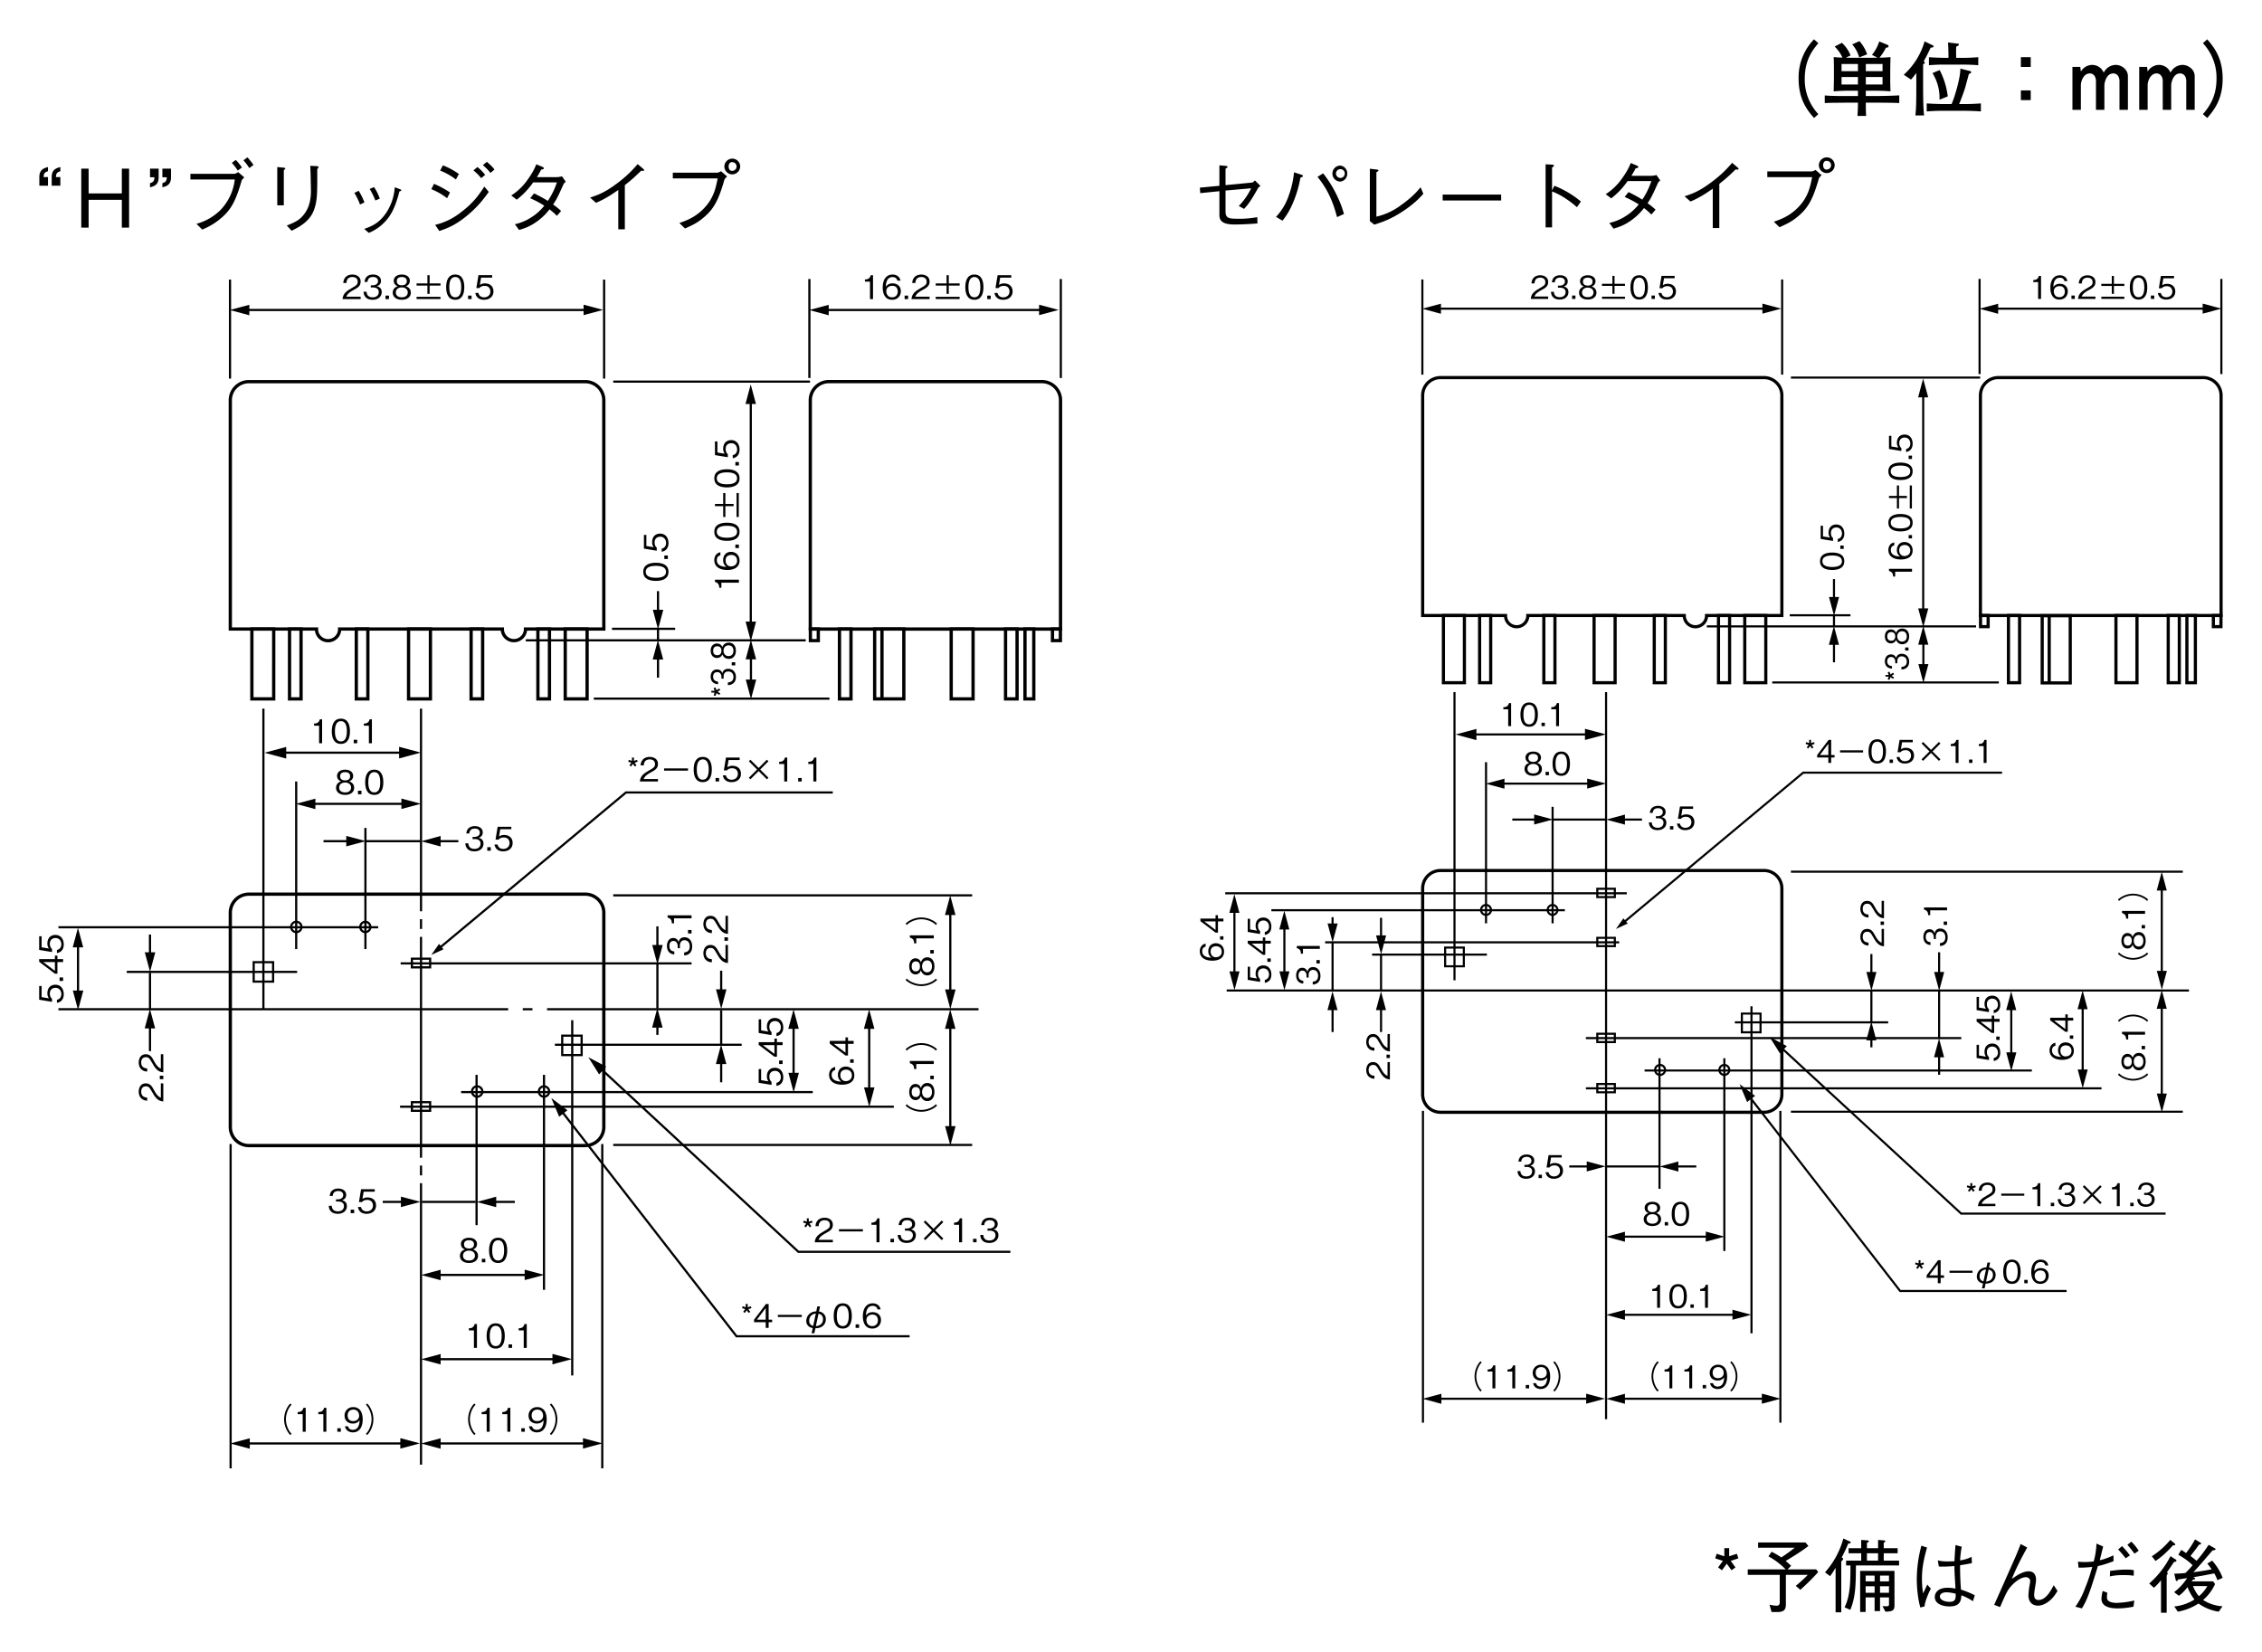 <svg xmlns="http://www.w3.org/2000/svg" xmlns:xlink="http://www.w3.org/1999/xlink" width="575" height="420"><symbol id="l"><path d="M.553 0v.075H.115c.02.046.045.109.229.207.134.071.209.126.209.255C.553.702.403.75.299.75.263.75.158.744.089.667.031.604.027.533.024.491h.095c.002.039.01.184.182.184.068 0 .162-.028.162-.143C.463.44.414.413.305.351.122.247.015.174 0 0z"/></symbol><symbol id="e"><path d="M.246 0v.73H.177C.146.608.065.603 0 .599V.534h.154V0z"/></symbol><symbol id="m"><path d="M.188.96A.545.545 0 01.094.834.732.732 0 010 .48C0 .359.033.235.094.126A.545.545 0 01.188 0l.041.036a.502.502 0 00-.09.121.703.703 0 00-.084.323c0 .108.031.224.084.323a.502.502 0 00.09.121z"/></symbol><symbol id="o"><path d="M.041 0c.04.043.064.071.094.126A.732.732 0 01.229.48a.732.732 0 01-.094.354.545.545 0 01-.094.126L0 .924A.502.502 0 00.09.803.703.703 0 00.174.48.703.703 0 00.09.157.502.502 0 000 .036z"/></symbol><symbol id="i"><path d="M.553.234c0 .142-.108.169-.149.18.031.01.127.041.127.165C.531.692.434.77.288.77.176.77.044.722.03.545h.09a.17.17 0 00.037.1c.032.038.082.05.13.05.122 0 .154-.07.154-.126 0-.097-.1-.128-.156-.128H.22V.375h.077c.078 0 .166-.034.166-.14 0-.089-.062-.16-.185-.16-.175 0-.184.132-.187.17H0C.003.207.006.155.046.099.101.021.192 0 .276 0c.176 0 .277.104.277.234z"/></symbol><symbol id="g"><path d="M.107 0v.107H0V0z"/></symbol><symbol id="h"><path d="M.553.217c0 .141-.117.184-.152.197.08.026.122.092.122.163C.523.681.44.77.277.77.118.77.03.685.03.577.03.504.074.439.153.414.118.401 0 .358 0 .217 0 .095.098 0 .277 0c.175 0 .276.092.276.217M.429.568C.429.465.344.441.277.441c-.07 0-.153.026-.153.127s.082.127.153.127c.07 0 .152-.026.152-.127m.03-.345C.459.151.411.075.277.075.142.075.094.151.094.223c0 .095.076.155.183.155C.39.378.459.313.459.223z"/></symbol><symbol id="u"><path d="M0 0h.73v.068H0V0m0 .409h.331V.158h.068v.251H.73v.067H.399v.251H.331V.476H0z"/></symbol><symbol id="f"><path d="M.553.385C.553.567.501.77.277.77.053.77 0 .569 0 .385S.053 0 .277 0c.224 0 .276.202.276.385m-.094 0c0-.17-.041-.31-.182-.31-.14 0-.182.139-.182.31 0 .164.039.31.182.31.141 0 .182-.141.182-.31z"/></symbol><symbol id="j"><path d="M.553.254c0 .16-.11.245-.259.245A.244.244 0 01.138.452l.037.223h.338V.75H.096L.031.358h.094c.041.055.112.066.157.066.165 0 .177-.137.177-.171C.459.136.368.074.265.074.182.074.11.121.095.208H0C.022.083.107 0 .265 0 .42 0 .553.087.553.254z"/></symbol><use xlink:href="#eu" transform="matrix(3.825 0 0 -3.825 146.75 394.897)" width="100%" height="100%"/><use xlink:href="#eu" transform="matrix(3.825 0 0 -3.825 148.024 394.897)" width="100%" height="100%"/><symbol id="p"><path d="M.287.147L.268.204.173.173v.101h-.06V.173L.018.204 0 .147.095.116.036.035.084 0l.059.081L.202 0l.049.035-.059.081z"/></symbol><symbol id="s"><path d="M.553.26C.553.42.434.5.303.5A.239.239 0 01.095.399C.098.473.107.692.3.692c.119 0 .14-.08.147-.108h.094C.514.726.394.77.3.77.118.77 0 .629 0 .369 0 .242.038 0 .288 0c.163 0 .265.115.265.26M.459.252c0-.11-.07-.177-.174-.177-.136 0-.176.112-.176.186 0 .112.089.165.181.165.05 0 .102-.014.133-.055A.2.2 0 00.459.252z"/></symbol><symbol id="k"><path d="M.552.173V.25H.445v.48H.363L0 .25V.173h.355V0h.09v.173h.107M.355.25H.086l.269.355z"/></symbol><symbol id="n"><path d="M.553.396c0 .055-.008.18-.065.263A.257.257 0 01.266.77.253.253 0 010 .509C0 .35.119.269.251.269c.134 0 .189.076.208.102C.456.297.446.078.253.078c-.118 0-.139.08-.147.107H.012C.039.047.155 0 .254 0c.2 0 .299.167.299.396M.444.509C.444.404.366.344.261.344.119.344.094.456.094.518c0 .113.073.177.174.177.14 0 .176-.116.176-.186z"/></symbol><symbol id="q"><path d="M0 0h.73v.068H0z"/></symbol><symbol id="r"><path d="M.279.151c.043.002.139.005.216.062a.265.265 0 01.102.214.23.23 0 01-.209.235l.033.157H.337L.305.667C.073.657 0 .482 0 .374 0 .267.069.18.197.157L.163 0h.084l.032.151m.095.445C.408.588.511.562.511.431.511.256.362.221.293.216l.081.38M.211.224C.118.249.089.31.089.384c0 .102.064.203.202.217z"/></symbol><symbol id="t"><path d="M.048 0l.251.251L.55 0l.048.048-.251.251.251.251L.55.598.299.347.048.598 0 .55.251.299 0 .048z"/></symbol><use xlink:href="#eu" transform="matrix(3.825 0 0 -3.825 299.75 394.892)" width="100%" height="100%"/><use xlink:href="#eu" transform="matrix(3.825 0 0 -3.825 301.024 394.892)" width="100%" height="100%"/><use xlink:href="#eu" transform="matrix(3.825 0 0 -3.825 437.572 394.18)" width="100%" height="100%"/><use xlink:href="#eu" transform="matrix(3.825 0 0 -3.825 438.846 394.18)" width="100%" height="100%"/><path style="line-height:normal;font-variant-ligatures:normal;font-variant-position:normal;font-variant-caps:normal;font-variant-numeric:normal;font-variant-alternates:normal;font-variant-east-asian:normal;font-feature-settings:normal;font-variation-settings:normal;text-indent:0;text-align:start;text-decoration-line:none;text-decoration-style:solid;text-decoration-color:#000;text-transform:none;text-orientation:mixed;white-space:normal;shape-padding:0;shape-margin:0;inline-size:0;isolation:auto;mix-blend-mode:normal;solid-color:#000;solid-opacity:1" d="M462.228 29.02A12.792 12.792 0 01458.77 20c0-4.854 2.083-7.375 3.458-9.02l-1.104-.98a13.854 13.854 0 00-3.917 10c0 5.396 2.292 8.104 3.917 10zM482.79 26.204v-1.958c-1.957.102-3.916.158-5.875.167h-2.625v-1.354h1.917c1.75 0 3.146.062 4.354.166a78.188 78.188 0 01-.063-3.125v-2.458l.063-3.125a33.27 33.27 0 01-2.813.146 11.875 11.875 0 001.667-2.563c.27.021.646.021.646-.375 0-.187-.125-.27-.271-.333l-2.083-.854a10.417 10.417 0 01-1.854 3.416l1.416.709-1.062.02h-5.73l-1.27-.02 1.208-.563a8.438 8.438 0 00-2.208-3.208l-1.834.937a9.417 9.417 0 011.98 2.813c-1.105-.02-1.75-.083-2.23-.125.042.98.063 2.146.063 3.125V20.1l-.063 3.125a50.37 50.37 0 014.355-.166h1.812v1.354h-3.104c-1.771 0-3.563 0-5.333-.146v1.937l1.27-.062 4.146-.042h3.021c0 1.313-.042 2.104-.125 3.375h2.208c-.083-1.25-.083-1.666-.083-3.375h2.625c1.208 0 4.833.021 5.875.104m-4.25-8.104h-4.25v-1.833h4.25V18.1m0 3.375h-4.25V19.58h4.25v1.896m-6.25-3.375h-4.167v-1.833h4.167V18.1m0 3.375h-4.167V19.58h4.167v1.896m2.333-7.666a9.646 9.646 0 00-1.958-3.355l-1.833.834a8.188 8.188 0 011.77 3.312zM502.874 16.58V14.54a47.5 47.5 0 01-4.229.166h-1.375a29.68 29.68 0 010-2.833 6.54 6.54 0 00.52-.292c.063-.041.168-.125.168-.27 0-.167-.042-.188-.417-.23l-2.354-.291c.062 1.02.146 3.062.104 3.916h-.77c-.647 0-2.75-.041-4.188-.166v2.041a46.895 46.895 0 014.187-.166h4.125c.083 0 2.438 0 4.23.166m.666 11.75V26.29a57.708 57.708 0 01-4.646.166H498c.354-.77 1.188-2.979 1.563-4.229l.916-3.396c.128-.07.26-.133.396-.187.063-.042.188-.104.188-.292 0-.187-.125-.25-.292-.292l-2.458-.625c.083 2.146-1.459 7.396-2.23 9.021h-1.729a73.75 73.75 0 01-4.583-.166v2.041a55.815 55.815 0 014.583-.166h4.542c.167 0 2.646 0 4.646.166m-8.417-3.833a19.833 19.833 0 00-2.062-6.688l-1.834.771a11.875 11.875 0 011.792 6.771l2.104-.854m-3.604-12.75c0-.083-.02-.125-.312-.27l-1.98-.96a18.125 18.125 0 01-5.291 8.48l1.833 1.23a15.5 15.5 0 001.354-1.688v3.916c0 4.667-.083 5.188-.229 6.896h2.208c-.25-2.104-.25-5.833-.25-7v-5.98c.188-.103.417-.27.417-.457 0-.167-.146-.25-.27-.313.853-1.5 1.437-2.77 1.77-3.48.417-.04.75-.082.75-.374zM513.708 22.978v2.48h2.5v-2.48h-2.5m0-8.438v2.48h2.5v-2.48zM540.916 27.915v-8.542c0-1.729-1.646-2.875-3.104-2.875a3.437 3.437 0 00-3.042 1.98c-.854-1.98-2.73-1.98-2.917-1.98a3.396 3.396 0 00-2.896 1.688l-.145-1.188h-2v10.917h2.145v-6.23c0-1.166.75-3.02 2.271-3.02 1.063 0 1.563.98 1.563 1.896v7.354h2.146v-6.23c0-.603.458-3.02 2.27-3.02 1.063 0 1.563.98 1.563 1.917v7.333zM557.893 27.915v-8.542c0-1.729-1.646-2.875-3.104-2.875a3.437 3.437 0 00-3.042 1.98c-.854-1.98-2.729-1.98-2.916-1.98a3.396 3.396 0 00-2.896 1.688l-.146-1.188h-2v10.917h2.146v-6.23c0-1.166.75-3.02 2.27-3.02 1.063 0 1.563.98 1.563 1.896v7.354h2.146v-6.23c0-.603.458-3.02 2.27-3.02 1.063 0 1.563.98 1.563 1.917v7.333zM561.083 30c1.605-1.896 3.917-4.604 3.917-10s-2.312-8.104-3.917-10l-1.104.98a12.792 12.792 0 013.459 9.02c0 4.854-2.084 7.375-3.459 9.02zM15.34 47.208v-2.197h-1.13c.062-1.007.329-1.212 1.13-1.48v-1.067c-1.027.287-2.198.616-2.198 2.567v2.177h2.198m-3.142 0v-2.197h-1.11c.042-1.007.309-1.212 1.11-1.48v-1.067C11.19 42.75 10 43.08 10 45.03v2.177zM32.817 57.867V42.875h-1.849v6.304h-8.44v-6.304h-1.87v14.992h1.87v-7.065h8.44v7.065zM43.474 45.052v-2.177h-2.197v2.197h1.13c-.062 1.027-.33 1.232-1.13 1.5v1.047c1.027-.267 2.197-.596 2.197-2.567m-3.142 0v-2.177h-2.198v2.197h1.13c-.062 1.027-.329 1.232-1.13 1.5v1.047c1.027-.267 2.198-.596 2.198-2.567zM59.678 45.627a13.308 13.308 0 01-3.676 7.804 13.842 13.842 0 01-6.059 3.471l1.459 1.458a17.108 17.108 0 004.497-2.649c2.65-2.156 3.923-4.23 5.504-9.714.019-.078.046-.154.082-.226.19-.24.395-.467.617-.678l-1.561-1.335c-.27.201-.578.348-.904.432H48.403v1.437h11.275m1.828-3.06a17.56 17.56 0 00-1.56-1.91l-1.007.74c.246.287 1.006 1.15 1.5 1.971l1.067-.8m2.937-.638a21.925 21.925 0 00-1.54-1.93l-1.027.76c.56.608 1.063 1.268 1.499 1.971zM70.48 42.464v9.734h1.664v-8.933c.349-.288.37-.33.37-.432 0-.144-.247-.205-.412-.205l-1.622-.164m3.656 16.204c1.95-.986 4.662-2.383 5.709-5.381.842-2.383.822-4.395.801-10.269.288-.41.329-.452.329-.534 0-.205-.35-.226-.432-.246l-1.663-.082.082 2.361.082 3.923c0 3.224-.862 5.011-2.054 6.408-.821.965-1.725 1.581-4.087 2.485zM90.075 49.037a15.28 15.28 0 011.438 2.957l1.13-.534a17.806 17.806 0 00-1.459-2.957l-1.109.534m3.902-1.007a18.484 18.484 0 011.438 2.937l1.13-.472a12.897 12.897 0 00-1.459-2.937l-1.109.472m-.226 11.173a11.706 11.706 0 005.258-4.252c1.253-1.827 1.992-4.25 2.526-6.284.41-.144.472-.164.472-.308 0-.103-.123-.206-.595-.35l-1.068-.41a13.267 13.267 0 01-2.26 6.634c-1.848 2.649-3.758 3.327-5.503 3.963zM111.885 43.368c1.435.56 2.783 1.32 4.004 2.259l.76-1.397a18.73 18.73 0 00-4.066-2.197l-.698 1.335m-2.239 4.723a16.635 16.635 0 014.005 2.3l.74-1.458a22.796 22.796 0 00-4.067-2.197l-.678 1.355m13.678-3.635a10.68 10.68 0 00-1.972-1.992l-1.006.863c.732.578 1.394 1.24 1.972 1.971l1.006-.842m-.205 2.978c-1.233 1.869-2.65 4.046-5.895 6.49a16.8 16.8 0 01-6.613 3.245l1.068 1.56c1.89-.656 3.984-1.375 7.065-3.922 2.875-2.382 4.333-4.415 5.504-6.017l-1.13-1.356m2.568-4.333c-.493-.72-1.13-1.253-1.93-1.972l-1.007.863a12.507 12.507 0 011.93 1.971zM142.856 44.827a6.017 6.017 0 01-1.334.205h-5.032c.698-1.19.78-1.314 1.068-1.91.185-.02.698-.102.698-.328 0-.082-.082-.247-.328-.35l-1.602-.677c-.288.698-.74 1.869-2.116 3.779a14.664 14.664 0 01-4.251 4.148l1.397 1.068a19.675 19.675 0 004.169-4.395h6.038a19.285 19.285 0 01-2.3 4.703c-.576-.349-1.602-.985-3.512-1.91l-.966 1.233c1.643.74 2.485 1.211 3.574 1.91-.78.903-1.684 1.95-3.41 3.019a12.528 12.528 0 01-4.066 1.684l1.068 1.458c1.253-.39 2.65-.801 4.457-2.095 1.663-1.17 2.567-2.259 3.286-3.142a16.43 16.43 0 011.869 1.643l1.068-1.232a15.156 15.156 0 00-2.034-1.643c.883-1.315 1.171-1.849 2.69-5.258.124-.164.165-.226.535-.534zM158.834 58.298V47.064c1.869-1.458 2.444-2.033 4.169-3.676l.472.062c.226 0 .247-.082.247-.165 0-.164-.144-.328-.226-.37l-1.397-1.19c-1.068 1.211-2.485 2.854-5.34 4.97-3.162 2.361-4.949 2.936-6.756 3.532l1.499 1.335c1.787-.76 3.265-1.581 5.668-3.265v10.001zM182.429 45.358c-.493 2.485-1.027 5.155-3.677 7.804-2.177 2.177-4.354 2.937-6.058 3.533l1.437 1.396c2.3-1.027 3.266-1.581 4.519-2.608 2.608-2.136 3.902-4.21 5.483-9.755.123-.308.185-.35.698-.863l-1.54-1.335a2.813 2.813 0 01-.924.37H171.03v1.458h11.399m3.737-1.027a2.054 2.054 0 001.992-2.013 2.013 2.013 0 00-1.992-1.992c-1.107 0-2.01.886-2.033 1.992a2.02 2.02 0 002.033 2.013m0-.904c-1.248.183-1.272-2.356-.02-2.197.606-.012 1.1.482 1.088 1.088a1.088 1.088 0 01-1.068 1.11z" color="#000" font-weight="400" font-family="sans-serif" overflow="visible"/><g color="#000" font-weight="400" font-family="sans-serif"><path style="line-height:normal;font-variant-ligatures:normal;font-variant-position:normal;font-variant-caps:normal;font-variant-numeric:normal;font-variant-alternates:normal;font-variant-east-asian:normal;font-feature-settings:normal;font-variation-settings:normal;text-indent:0;text-align:start;text-decoration-line:none;text-decoration-style:solid;text-decoration-color:#000;text-transform:none;text-orientation:mixed;white-space:normal;shape-padding:0;shape-margin:0;inline-size:0;isolation:auto;mix-blend-mode:normal;solid-color:#000;solid-opacity:1" d="M311.532 47.067v-4.17c.472-.328.534-.37.534-.452 0-.225-.452-.267-.576-.287l-1.52-.124v5.197l-4.97.472.103 1.397 4.867-.493v5.998c0 1.376.596 2.464 3.82 2.464 2.096 0 4.417-.144 5.854-.267l-.04-1.602a24.3 24.3 0 01-5.074.41c-2.3 0-2.999-.205-2.999-1.91v-5.257l6.511-.575a16.986 16.986 0 01-3.142 4.498l1.335.74c.904-.966 1.664-1.87 3.533-5.238.102-.186.205-.268.636-.596l-1.396-1.397c-.103.103-.555.534-.699.534zM340.715 46.162c2.352-.335 2.352-3.732 0-4.067-1.12 0-2.024.914-2.013 2.033a2.02 2.02 0 002.013 2.034m0-.925a1.15 1.15 0 01-1.109-1.13c0-.595.493-1.108 1.13-1.108.616 0 1.109.472 1.109 1.109a1.11 1.11 0 01-1.13 1.13M326.01 56.102c.801-1.027 2.177-2.794 3.492-6.717.595-1.766.862-3.101 1.068-4.23.37-.124.636-.226.636-.432 0-.144-.164-.226-.451-.329l-1.808-.595a24.518 24.518 0 01-1.397 6.059 14.87 14.87 0 01-3.183 5.278l1.643.966m8.894-11.133c3.286 3.923 4.416 8.155 4.97 10.23l1.766-.802c-.328-1.11-.718-2.506-1.93-4.97a29.516 29.516 0 00-3.369-5.361zM348.216 56.207l1.13.904c2.094-.678 4.313-1.397 7.62-3.636 2.752-1.869 3.964-3.245 4.847-4.21l-.698-1.664c-.884 1.048-2.054 2.465-4.827 4.437a16.617 16.617 0 01-6.409 3.04V43.8c.473-.308.534-.328.534-.452 0-.144-.184-.225-.451-.246l-1.746-.206zM381.593 50.966v-1.5h-14.871v1.5zM394.531 48.401v-5.813c.329-.225.493-.328.493-.452 0-.267-.472-.287-.575-.287l-1.56-.082v16.041h1.642v-9.14a16.905 16.905 0 013.513 1.849c1.417.924 2.197 1.622 2.814 2.156l1.006-1.438a24.421 24.421 0 00-6.737-4.005zM421.069 44.498a6.024 6.024 0 01-1.335.205h-5.032c.698-1.191.78-1.314 1.068-1.91.185-.02.698-.102.698-.329 0-.082-.082-.246-.328-.349l-1.603-.678c-.287.699-.739 1.87-2.115 3.78a14.665 14.665 0 01-4.252 4.149l1.397 1.068a19.676 19.676 0 004.17-4.396h6.038a19.286 19.286 0 01-2.3 4.704c-.575-.35-1.602-.986-3.513-1.91l-.965 1.232c1.643.74 2.485 1.212 3.574 1.91-.78.904-1.684 1.951-3.41 3.02a12.53 12.53 0 01-4.066 1.684l1.068 1.458c1.252-.39 2.65-.801 4.457-2.095 1.663-1.17 2.567-2.26 3.286-3.143.664.5 1.288 1.05 1.87 1.644l1.067-1.233a15.162 15.162 0 00-2.033-1.643c.883-1.314 1.17-1.848 2.69-5.258.124-.164.165-.226.534-.534zM437.048 57.974V46.739c1.87-1.459 2.444-2.034 4.17-3.677l.472.062c.226 0 .246-.082.246-.164 0-.165-.144-.329-.225-.37l-1.397-1.191c-1.068 1.211-2.485 2.855-5.34 4.97-3.163 2.362-4.95 2.937-6.758 3.533l1.5 1.335c1.787-.76 3.265-1.582 5.669-3.266v10.003zM460.649 45.032c-.493 2.485-1.027 5.156-3.677 7.805-2.177 2.177-4.354 2.937-6.06 3.533l1.439 1.397c2.3-1.027 3.265-1.582 4.518-2.609 2.609-2.136 3.903-4.21 5.484-9.756.124-.308.185-.35.699-.863l-1.54-1.335a2.816 2.816 0 01-.925.37h-11.338v1.458h11.4m3.738-1.027a2.053 2.053 0 001.992-2.013A2.012 2.012 0 00464.387 40a2.033 2.033 0 00-2.034 1.992 2.02 2.02 0 002.034 2.013m0-.904c-1.249.183-1.273-2.356-.02-2.197.605-.01 1.1.482 1.088 1.088a1.09 1.09 0 01-1.068 1.11z" overflow="visible"/></g><g><path style="line-height:normal;font-variant-ligatures:normal;font-variant-position:normal;font-variant-caps:normal;font-variant-numeric:normal;font-variant-alternates:normal;font-variant-east-asian:normal;font-feature-settings:normal;font-variation-settings:normal;text-indent:0;text-align:start;text-decoration-line:none;text-decoration-style:solid;text-decoration-color:#000;text-transform:none;text-orientation:mixed;white-space:normal;shape-padding:0;shape-margin:0;inline-size:0;isolation:auto;mix-blend-mode:normal;solid-color:#000;solid-opacity:1" d="M441.897 396.177l-.39-1.17-1.951.636v-2.074h-1.232v2.074l-1.951-.637-.37 1.171 1.951.637-1.212 1.663.986.719 1.212-1.664 1.212 1.664 1.006-.719-1.212-1.663zM462.189 399.65l-.514-.677h-7.27l.904-.904c-.616-.575-.78-.739-1.397-1.232 3.266-1.93 4.724-2.998 5.792-3.8l-.76-.903h-12.035v1.335h9.303a38.405 38.405 0 01-3.409 2.465 18.648 18.648 0 00-2.464-1.438l-.801 1.17a18.607 18.607 0 014.374 3.307h-9.632v1.397h8.133v6.92c0 .268 0 .925-.822.925-.602-.036-1.2-.125-1.786-.267l.534 1.869h1.499c1.95 0 2.136-.904 2.136-2.075v-7.372h5.565a30.909 30.909 0 01-3.06 2.793l1.17 1.006c1.439-1.294 3.061-2.834 4.54-4.518zM481.579 408.027v-8.667h-8.729v10.433h1.397v-3.696h2.28v3.491h1.376v-3.491h2.28v1.602c0 .472 0 .657-.72.657a6.634 6.634 0 01-.944-.062l.76 1.438c1.971-.041 2.3-.39 2.3-1.705m-1.397-5.997h-2.28v-1.478h2.28v1.478m0 2.896h-2.28v-1.663h2.28v1.663m-3.656-2.896h-2.28v-1.478h2.28v1.478m0 2.896h-2.28v-1.663h2.28v1.663m6.223-6.942v-1.232h-3.902v-1.869h3.533v-1.294h-3.533v-1.396c.123-.062.39-.164.39-.37 0-.143-.123-.205-.43-.226l-1.397-.102v2.094h-2.835v-1.355c.206-.103.473-.226.473-.41 0-.103-.082-.206-.41-.227l-1.52-.102v2.094h-3.205v1.294h3.204v1.87h-3.84v1.231h1.109c0 3.78 0 7.702-1.5 10.639l1.459.636c1.355-3.224 1.396-6.304 1.437-11.275h10.967m-5.34-1.232h-2.834v-1.869h2.835v1.87m-6.963-4.642c0-.123-.123-.185-.349-.288l-1.52-.698a21.359 21.359 0 01-4.661 8.605l1.293.965a21.047 21.047 0 001.397-2.135v11.336h1.438v-12.938c.164-.144.472-.411.472-.658 0-.143-.062-.184-.37-.349a32.54 32.54 0 001.664-3.532c.185 0 .636-.02.636-.308zM501.992 405.563a20.476 20.476 0 00-3.512-1.438 77.087 77.087 0 01-.226-6.202c1.5-.226 2.28-.39 2.999-.534l-.062-1.602a9.878 9.878 0 01-2.937.904c.041-.493.124-2.075.432-3.471l-1.602-.431c-.107 1.374-.196 2.75-.267 4.128l-1.664.04c-1.335 0-1.807-.102-2.567-.266l.267 1.56c.822.042 2.464.021 3.964-.123 0 1.356.04 1.808.267 5.73a9.817 9.817 0 00-2.054-.205c-2.362 0-3.204 1.273-3.204 2.341 0 1.89 2.26 2.403 3.717 2.403 2.793 0 2.958-1.56 3.04-2.834a14.87 14.87 0 012.937 1.499l.472-1.5m-4.867-.41c.04 1.212.02 2.074-1.54 2.074-1.274 0-2.465-.513-2.465-1.355 0-.288.185-1.068 1.725-1.068.77.039 1.534.156 2.28.349m-7.907 3.245c.082-.616.123-1.027.657-2.423.41-1.068.74-1.685.945-2.116l-.904-1.006-1.068 2.238c-.144-1.047-.287-1.93-.287-3.778 0-2.177.287-4.375 1.294-7.887l-1.438-.472a33.045 33.045 0 00-1.17 8.502c0 1.787.205 4.786.903 7.209zM513.657 392.524c-.637 1.602-.904 2.3-1.273 3.142-.76 1.767-4.6 10.372-5.463 12.323l1.499.575c1.54-3.574 1.951-4.498 3.163-5.71.205-.205 1.869-1.889 3.388-1.889.699 0 1.11.493 1.11 1.006-.05.434-.12.866-.206 1.294-.127.748-.21 1.502-.246 2.26 0 1.745.985 2.67 2.423 2.67.698 0 1.458-.227 2.32-.781 1.377-.904 2.034-1.972 2.65-2.958l-.965-1.458c-.698 1.335-1.972 3.759-3.84 3.759-.432 0-1.13-.124-1.13-1.253 0-.206.02-.678.123-1.315.308-1.869.35-2.115.35-2.69 0-.288-.063-2.033-1.89-2.033-1.417 0-2.937 1.006-4.252 1.93.863-2.259 2.527-5.565 3.903-7.968zM528.36 398.52c.656.02 1.293.041 3.49-.164a49.988 49.988 0 01-1.95 5.71 18.894 18.894 0 01-2.342 4.394l1.664.432c1.376-2.26 2.012-4.087 4.066-10.762.74-.164 1.849-.41 3.964-1.232v-1.479c-2.218.965-2.937 1.11-3.492 1.232l.863-3.49-1.705-.74a19.202 19.202 0 01-.698 4.539c-1.328.168-2.671.189-4.005.061l.144 1.5m10.063-4.601c.678.637 1.602 1.828 1.931 2.239l1.068-.74a20.815 20.815 0 00-1.992-2.362l-1.007.863m-2.094 6.839c1.167-.25 2.36-.36 3.553-.329 1.437 0 1.848.062 2.505.165l.041-1.397c-.493-.103-.74-.164-1.807-.164-1.56 0-2.074.061-4.23.328l-.062 1.397m-1.808 3.697a8.318 8.318 0 00-.328 2.012c0 1.972 2.136 2.424 4.087 2.424 1.355 0 2.71-.165 4.046-.432l.225-1.56c-1.476.34-2.982.54-4.497.595-.616 0-2.465-.082-2.465-1.335a6.982 6.982 0 01.103-1.232l-1.17-.472m6.263-11.727c.637.698 1.664 2.074 1.808 2.259l1.068-.76a12.939 12.939 0 00-1.87-2.3zM565 401.128a13.924 13.924 0 00-2.67-4.375l-1.232.74c.206.246.514.636 1.11 1.458a55.04 55.04 0 01-4.642.739c.821-.904 1.95-2.136 3.1-3.491l1.747-2.034c.451-.061.78-.102.78-.328 0-.123-.103-.185-.329-.308l-1.437-.801a34.75 34.75 0 01-3.06 4.066 36.146 36.146 0 00-1.54-1.232c1.19-1.52 1.54-1.992 2.176-2.875.308-.041.514-.082.514-.267 0-.041 0-.144-.185-.247l-1.356-.821a22.345 22.345 0 01-2.28 3.47c-.656-.451-.862-.595-1.231-.8l-.74 1.232c2.465 1.437 3.225 2.259 3.635 2.67a28.876 28.876 0 01-1.827 1.971c-.942.106-1.888.16-2.835.165l.329 1.437c.062.288.123.432.287.432.144 0 .165-.042.39-.39l2.26-.35a13.801 13.801 0 01-3.307 3.574l1.212.924c.842-.616 1.438-1.212 2.197-2.218a11.912 11.912 0 001.767 3.163 11.624 11.624 0 01-5.135 1.766l.904 1.335a14.54 14.54 0 005.258-2.075 12.179 12.179 0 005.134 2.075l.965-1.376a10.228 10.228 0 01-4.929-1.602 11.378 11.378 0 003.04-4.067l-.473-.657h-5.463l.267-.41c.555-.144.617-.165.617-.288 0-.144-.042-.164-.493-.37 2.32-.37 2.998-.513 5.34-.965a9.92 9.92 0 01.8 1.725l1.335-.595m-3.902 2.094a8.954 8.954 0 01-2.136 2.568 8.831 8.831 0 01-1.499-2.568h3.635m-8.153-10.556c0-.144-.144-.287-.226-.349l-1.027-.842a20.332 20.332 0 01-4.703 4.17l.945 1.19c1.684-1.109 3.121-2.505 4.456-4.005.185.042.555.083.555-.164m.308 4.087c0-.144-.123-.246-.288-.349l-1.232-.78a23.29 23.29 0 01-5.401 6.941l1.19 1.089a12.384 12.384 0 001.808-1.93V410h1.438v-9.51c.185-.246.267-.369.267-.45 0-.165-.144-.268-.206-.309.596-.863 1.376-1.972 1.787-2.629.431-.082.637-.123.637-.349z" color="#000" font-weight="400" font-family="sans-serif" overflow="visible"/></g><g transform="translate(-757.683 -284.741)"><use xlink:href="#a" x="200.405" y="248.589" width="100%" height="100%"/></g><g transform="translate(-757.683 -284.741)"><use xlink:href="#a" x="221.184" y="248.589" width="100%" height="100%"/></g><g transform="translate(-757.683 -284.741)"><use xlink:href="#a" x="145.665" y="136.559" width="100%" height="100%"/></g><g transform="translate(-757.683 -284.741)"><use xlink:href="#b" x="377.144" y="248.589" width="100%" height="100%"/></g><g transform="translate(-757.683 -284.741)"><use xlink:href="#c" x="317.159" y="515.733" width="100%" height="100%"/></g><g transform="translate(-757.683 -284.741)"><use xlink:href="#c" x="317.159" y="522.669" width="100%" height="100%"/></g><g transform="translate(-757.683 -284.741)"><use xlink:href="#d" x="141.458" y="561.309" width="100%" height="100%"/></g><g><path d="M148.765 291.232a4.73 4.73 0 004.725-4.725v-54.463a4.73 4.73 0 00-4.725-4.725H63.27a4.725 4.725 0 00-4.725 4.725v54.463a4.725 4.725 0 004.725 4.725zm0 0" fill="#fff" stroke="#000" stroke-width=".835"/><path d="M66.956 180.153v76.19M107.022 180.153v51.525M107.022 233.68v2.485M107.022 238.166v56.156M107.022 296.323v2.486M107.022 300.801v71.558M75.291 198.68v42.61M92.89 210.488v30.802M58.621 290.849v82.438M153.098 290.849v82.438M145.461 259.356v90.314M138.284 273.25v54.65M121.146 273.25v38.21M96.133 235.73h-81.28M248.741 256.572H14.852M75.53 247.08H32.22M155.882 227.626h91.241M155.882 291.078h91.241M101.692 281.356H227.21M117.213 277.644h89.385M141.06 265.605h47.472M211.69 201.463h-52.564l-47.473 39.597" fill="none" stroke="#000" stroke-width=".556"/><path d="M111.602 239.962l-1.975 2.81 3.108-1.44zm0 0"/><path d="M71.588 191.349h31.032" fill="none" stroke="#000" stroke-width=".556"/><path d="M101.454 192.813l5.517-1.481-5.517-1.481zm0 0M72.754 189.885l-5.517 1.48 5.517 1.482zm0 0"/><path d="M79.114 204.358h23.966" fill="none" stroke="#000" stroke-width=".556"/><path d="M102.033 205.669l4.972-1.328-4.972-1.337zm0 0M80.17 203.038l-4.972 1.328 4.972 1.337zm0 0"/><path d="M82.238 213.85h6.837M93.008 213.85h13.775M110.955 213.85h5.56" fill="none" stroke="#000" stroke-width=".556"/><path d="M112.01 212.531l-4.971 1.337 4.972 1.328zm0 0M88.02 215.17l4.971-1.336-4.972-1.329zm0 0"/><path d="M38.129 267.223v-6.828M38.129 256.692v-9.382M38.129 243.146v-5.56" fill="none" stroke="#000" stroke-width=".556"/><path d="M36.81 242.09l1.327 4.973 1.337-4.972zm0 0M39.44 261.45l-1.328-4.971-1.328 4.972zm0 0"/><path d="M110.955 324.12h23.464" fill="none" stroke="#000" stroke-width=".556"/><path d="M133.372 325.431l4.972-1.328-4.972-1.328zm0 0M112.01 322.8l-4.971 1.329 4.972 1.336zm0 0"/><path d="M110.955 345.54h30.53" fill="none" stroke="#000" stroke-width=".556"/><path d="M140.43 346.852l4.972-1.328-4.972-1.328zm0 0M112.01 344.221l-4.971 1.328 4.972 1.337zm0 0"/><path d="M110.955 366.961h38.286" fill="none" stroke="#000" stroke-width=".556"/><path d="M148.194 368.272l4.964-1.328-4.964-1.328zm0 0M112.01 365.642l-4.971 1.328 4.972 1.336zm0 0"/><path d="M62.444 366.961h40.372" fill="none" stroke="#000" stroke-width=".556"/><path d="M101.76 368.272l4.972-1.328-4.972-1.328zm0 0M63.491 365.642l-4.972 1.328 4.972 1.336zm0 0"/><path d="M97.29 305.552h5.68" fill="none" stroke="#000" stroke-width=".556"/><path d="M101.914 306.871l4.972-1.336-4.972-1.328zm0 0"/><path d="M107.252 305.552h13.664M125.08 305.552h5.789" fill="none" stroke="#000" stroke-width=".556"/><path d="M126.135 304.232l-4.972 1.337 4.972 1.328zm0 0"/><path d="M183.322 275.14v-5.678" fill="none" stroke="#000" stroke-width=".556"/><path d="M184.641 270.518l-1.336-4.972-1.328 4.972zm0 0"/><path d="M183.322 265.648v-8.803M183.322 252.562v-5.789" fill="none" stroke="#000" stroke-width=".556"/><path d="M182.002 251.507l1.337 4.972 1.328-4.972zm0 0"/><path d="M167.112 263.094v-2.886" fill="none" stroke="#000" stroke-width=".556"/><path d="M168.431 261.255l-1.336-4.972-1.329 4.972zm0 0"/><path d="M167.112 256.385v-11.391M167.112 241.29v-5.789" fill="none" stroke="#000" stroke-width=".556"/><path d="M165.792 240.235l1.337 4.972 1.328-4.972zm0 0"/><path d="M201.728 260.514v13.273" fill="none" stroke="#000" stroke-width=".556"/><path d="M200.417 272.731l1.328 4.972 1.337-4.972zm0 0M203.048 261.561l-1.328-4.972-1.337 4.972zm0 0"/><path d="M220.952 260.514v16.977" fill="none" stroke="#000" stroke-width=".556"/><path d="M219.633 276.443l1.336 4.972 1.328-4.972zm0 0M222.272 261.561l-1.337-4.972-1.328 4.972zm0 0"/><path d="M241.564 260.514v26.818" fill="none" stroke="#000" stroke-width=".556"/><path d="M240.244 286.285l1.337 4.972 1.328-4.972zm0 0M242.884 261.561l-1.337-4.972-1.328 4.972zm0 0"/><path d="M241.564 231.568v21.029" fill="none" stroke="#000" stroke-width=".556"/><path d="M240.244 251.55l1.337 4.971 1.328-4.972zm0 0M242.884 232.615l-1.337-4.972-1.328 4.972zm0 0"/><path d="M19.833 239.783v13.086" fill="none" stroke="#000" stroke-width=".556"/><path d="M18.513 251.813l1.337 4.972 1.328-4.972zm0 0M21.153 240.84l-1.337-4.973-1.328 4.972zm0 0"/><path d="M75.291 236.965a1.312 1.312 0 100-2.623 1.312 1.312 0 000 2.623zm0 0M92.89 236.965a1.312 1.312 0 000-2.622c-.725 0-1.303.588-1.303 1.311 0 .724.578 1.311 1.302 1.311zm0 0M121.3 278.802a1.312 1.312 0 10-.002-2.624 1.312 1.312 0 00.001 2.624zm0 0M138.284 278.802a1.312 1.312 0 100-2.624 1.312 1.312 0 000 2.624zm0 0M69.425 244.61h-4.938v4.939h4.938zm0 0M147.854 263.29h-4.938v4.938h4.938zm0 0M109.338 282.395h-4.632v-2.197h4.632zm0 0M109.338 245.922h-4.632v-2.197h4.632zm0 0M101.846 244.917h73.95M152.485 271.471l50.478 46.775h53.883" fill="none" stroke="#000" stroke-width=".556"/><path d="M154.103 271.173l-4.547-2.4 2.742 4.359zm0 0"/><path d="M231.22 339.709H187.22l-44.612-57.434" fill="none" stroke="#000" stroke-width=".556"/><path d="M144.244 282.258l-4.104-3.107 2 4.75zm0 0"/><path d="M137.203 253.72h-6.172v5.56h6.172zm0 0" fill="none" stroke="#fff" stroke-width="3.705"/><g transform="matrix(2.179 0 0 2.179 -186.216 -821.018)"><use xlink:href="#e" transform="matrix(3.825 0 0 -3.825 122.095 463.5)" width="100%" height="100%"/><use xlink:href="#f" transform="matrix(3.825 0 0 -3.825 124.168 463.577)" width="100%" height="100%"/><use xlink:href="#g" transform="matrix(3.825 0 0 -3.825 126.723 463.5)" width="100%" height="100%"/><use xlink:href="#e" transform="matrix(3.825 0 0 -3.825 127.905 463.5)" width="100%" height="100%"/></g><g transform="matrix(2.179 0 0 2.179 -186.216 -821.018)"><use xlink:href="#h" transform="matrix(3.825 0 0 -3.825 124.662 469.528)" width="100%" height="100%"/><use xlink:href="#g" transform="matrix(3.825 0 0 -3.825 127.217 469.452)" width="100%" height="100%"/><use xlink:href="#f" transform="matrix(3.825 0 0 -3.825 128.062 469.528)" width="100%" height="100%"/></g><g transform="matrix(2.179 0 0 2.179 -186.216 -821.018)"><use xlink:href="#i" transform="matrix(3.825 0 0 -3.825 139.748 476.115)" width="100%" height="100%"/><use xlink:href="#g" transform="matrix(3.825 0 0 -3.825 142.303 476.038)" width="100%" height="100%"/><use xlink:href="#j" transform="matrix(3.825 0 0 -3.825 143.148 476.115)" width="100%" height="100%"/></g><g transform="matrix(2.179 0 0 2.179 -186.216 -821.018)"><use xlink:href="#j" transform="matrix(0 -3.825 -3.825 0 92.897 493.791)" width="100%" height="100%"/><use xlink:href="#g" transform="matrix(0 -3.825 -3.825 0 92.82 491.236)" width="100%" height="100%"/><use xlink:href="#k" transform="matrix(0 -3.825 -3.825 0 92.82 490.387)" width="100%" height="100%"/><use xlink:href="#j" transform="matrix(0 -3.825 -3.825 0 92.897 487.981)" width="100%" height="100%"/></g><g transform="matrix(2.179 0 0 2.179 -186.216 -821.018)"><use xlink:href="#l" transform="matrix(0 -3.825 -3.825 0 104.51 505.297)" width="100%" height="100%"/><use xlink:href="#g" transform="matrix(0 -3.825 -3.825 0 104.51 502.696)" width="100%" height="100%"/><use xlink:href="#l" transform="matrix(0 -3.825 -3.825 0 104.51 501.897)" width="100%" height="100%"/></g><g transform="matrix(2.179 0 0 2.179 -186.216 -821.018)"><use xlink:href="#i" transform="matrix(3.825 0 0 -3.825 123.813 518.402)" width="100%" height="100%"/><use xlink:href="#g" transform="matrix(3.825 0 0 -3.825 126.368 518.325)" width="100%" height="100%"/><use xlink:href="#j" transform="matrix(3.825 0 0 -3.825 127.214 518.402)" width="100%" height="100%"/></g><g transform="matrix(2.179 0 0 2.179 -186.216 -821.018)"><use xlink:href="#m" transform="matrix(3.825 0 0 -3.825 118.604 544.209)" width="100%" height="100%"/><use xlink:href="#e" transform="matrix(3.825 0 0 -3.825 120.183 543.826)" width="100%" height="100%"/><use xlink:href="#e" transform="matrix(3.825 0 0 -3.825 122.593 543.826)" width="100%" height="100%"/><use xlink:href="#g" transform="matrix(3.825 0 0 -3.825 124.812 543.826)" width="100%" height="100%"/><use xlink:href="#n" transform="matrix(3.825 0 0 -3.825 125.657 543.903)" width="100%" height="100%"/><use xlink:href="#o" transform="matrix(3.825 0 0 -3.825 128.143 544.209)" width="100%" height="100%"/></g><g transform="matrix(2.179 0 0 2.179 -186.216 -821.018)"><use xlink:href="#m" transform="matrix(3.825 0 0 -3.825 140.066 544.209)" width="100%" height="100%"/><use xlink:href="#e" transform="matrix(3.825 0 0 -3.825 141.645 543.826)" width="100%" height="100%"/><use xlink:href="#e" transform="matrix(3.825 0 0 -3.825 144.055 543.826)" width="100%" height="100%"/><use xlink:href="#g" transform="matrix(3.825 0 0 -3.825 146.274 543.826)" width="100%" height="100%"/><use xlink:href="#n" transform="matrix(3.825 0 0 -3.825 147.12 543.903)" width="100%" height="100%"/><use xlink:href="#o" transform="matrix(3.825 0 0 -3.825 149.605 544.209)" width="100%" height="100%"/></g><g transform="matrix(2.179 0 0 2.179 -186.216 -821.018)"><use xlink:href="#e" transform="matrix(3.825 0 0 -3.825 140.158 534.05)" width="100%" height="100%"/><use xlink:href="#f" transform="matrix(3.825 0 0 -3.825 142.23 534.126)" width="100%" height="100%"/><use xlink:href="#g" transform="matrix(3.825 0 0 -3.825 144.786 534.05)" width="100%" height="100%"/><use xlink:href="#e" transform="matrix(3.825 0 0 -3.825 145.968 534.05)" width="100%" height="100%"/></g><g transform="matrix(2.179 0 0 2.179 -186.216 -821.018)"><use xlink:href="#h" transform="matrix(3.825 0 0 -3.825 139.113 524.14)" width="100%" height="100%"/><use xlink:href="#g" transform="matrix(3.825 0 0 -3.825 141.668 524.063)" width="100%" height="100%"/><use xlink:href="#f" transform="matrix(3.825 0 0 -3.825 142.514 524.14)" width="100%" height="100%"/></g><g transform="matrix(2.179 0 0 2.179 -186.216 -821.018)"><use xlink:href="#p" transform="matrix(3.825 0 0 -3.825 172.024 529.968)" width="100%" height="100%"/><use xlink:href="#k" transform="matrix(3.825 0 0 -3.825 173.427 531.713)" width="100%" height="100%"/><use xlink:href="#q" transform="matrix(3.825 0 0 -3.825 176.204 530.447)" width="100%" height="100%"/><use xlink:href="#r" transform="matrix(3.825 0 0 -3.825 179.517 532.336)" width="100%" height="100%"/><use xlink:href="#f" transform="matrix(3.825 0 0 -3.825 182.718 531.79)" width="100%" height="100%"/><use xlink:href="#g" transform="matrix(3.825 0 0 -3.825 185.273 531.713)" width="100%" height="100%"/><use xlink:href="#s" transform="matrix(3.825 0 0 -3.825 186.119 531.79)" width="100%" height="100%"/></g><g transform="matrix(2.179 0 0 2.179 -186.216 -821.018)"><use xlink:href="#p" transform="matrix(3.825 0 0 -3.825 179.15 519.981)" width="100%" height="100%"/><use xlink:href="#l" transform="matrix(3.825 0 0 -3.825 180.504 521.726)" width="100%" height="100%"/><use xlink:href="#q" transform="matrix(3.825 0 0 -3.825 183.33 520.46)" width="100%" height="100%"/><use xlink:href="#e" transform="matrix(3.825 0 0 -3.825 187.12 521.726)" width="100%" height="100%"/><use xlink:href="#g" transform="matrix(3.825 0 0 -3.825 189.34 521.726)" width="100%" height="100%"/><use xlink:href="#i" transform="matrix(3.825 0 0 -3.825 190.185 521.802)" width="100%" height="100%"/><use xlink:href="#t" transform="matrix(3.825 0 0 -3.825 193.218 521.473)" width="100%" height="100%"/><use xlink:href="#e" transform="matrix(3.825 0 0 -3.825 196.756 521.726)" width="100%" height="100%"/><use xlink:href="#g" transform="matrix(3.825 0 0 -3.825 198.975 521.726)" width="100%" height="100%"/><use xlink:href="#i" transform="matrix(3.825 0 0 -3.825 199.82 521.802)" width="100%" height="100%"/></g><g transform="matrix(2.179 0 0 2.179 -186.216 -821.018)"><use xlink:href="#m" transform="matrix(0 -3.825 -3.825 0 194.778 506.494)" width="100%" height="100%"/><use xlink:href="#h" transform="matrix(0 -3.825 -3.825 0 194.472 505.251)" width="100%" height="100%"/><use xlink:href="#g" transform="matrix(0 -3.825 -3.825 0 194.395 502.696)" width="100%" height="100%"/><use xlink:href="#e" transform="matrix(0 -3.825 -3.825 0 194.395 501.514)" width="100%" height="100%"/><use xlink:href="#o" transform="matrix(0 -3.825 -3.825 0 194.778 499.364)" width="100%" height="100%"/></g><g transform="matrix(2.179 0 0 2.179 -186.216 -821.018)"><use xlink:href="#m" transform="matrix(0 -3.825 -3.825 0 194.778 491.833)" width="100%" height="100%"/><use xlink:href="#h" transform="matrix(0 -3.825 -3.825 0 194.472 490.59)" width="100%" height="100%"/><use xlink:href="#g" transform="matrix(0 -3.825 -3.825 0 194.395 488.035)" width="100%" height="100%"/><use xlink:href="#e" transform="matrix(0 -3.825 -3.825 0 194.395 486.853)" width="100%" height="100%"/><use xlink:href="#o" transform="matrix(0 -3.825 -3.825 0 194.778 484.703)" width="100%" height="100%"/></g><g transform="matrix(2.179 0 0 2.179 -186.216 -821.018)"><use xlink:href="#s" transform="matrix(0 -3.825 -3.825 0 185.124 503.338)" width="100%" height="100%"/><use xlink:href="#g" transform="matrix(0 -3.825 -3.825 0 185.047 500.783)" width="100%" height="100%"/><use xlink:href="#k" transform="matrix(0 -3.825 -3.825 0 185.047 499.934)" width="100%" height="100%"/></g><g transform="matrix(2.179 0 0 2.179 -186.216 -821.018)"><use xlink:href="#j" transform="matrix(0 -3.825 -3.825 0 176.835 503.48)" width="100%" height="100%"/><use xlink:href="#g" transform="matrix(0 -3.825 -3.825 0 176.758 500.925)" width="100%" height="100%"/><use xlink:href="#k" transform="matrix(0 -3.825 -3.825 0 176.758 500.076)" width="100%" height="100%"/><use xlink:href="#j" transform="matrix(0 -3.825 -3.825 0 176.835 497.67)" width="100%" height="100%"/></g><g transform="matrix(2.179 0 0 2.179 -186.216 -821.018)"><use xlink:href="#l" transform="matrix(0 -3.825 -3.825 0 170.382 489.148)" width="100%" height="100%"/><use xlink:href="#g" transform="matrix(0 -3.825 -3.825 0 170.382 486.547)" width="100%" height="100%"/><use xlink:href="#l" transform="matrix(0 -3.825 -3.825 0 170.382 485.747)" width="100%" height="100%"/></g><g transform="matrix(2.179 0 0 2.179 -186.216 -821.018)"><use xlink:href="#i" transform="matrix(0 -3.825 -3.825 0 166.209 488.253)" width="100%" height="100%"/><use xlink:href="#g" transform="matrix(0 -3.825 -3.825 0 166.132 485.698)" width="100%" height="100%"/><use xlink:href="#e" transform="matrix(0 -3.825 -3.825 0 166.132 484.516)" width="100%" height="100%"/></g><g transform="matrix(2.179 0 0 2.179 -186.216 -821.018)"><use xlink:href="#p" transform="matrix(3.825 0 0 -3.825 158.749 466.218)" width="100%" height="100%"/><use xlink:href="#l" transform="matrix(3.825 0 0 -3.825 160.103 467.963)" width="100%" height="100%"/><use xlink:href="#q" transform="matrix(3.825 0 0 -3.825 162.93 466.697)" width="100%" height="100%"/><use xlink:href="#f" transform="matrix(3.825 0 0 -3.825 166.383 468.04)" width="100%" height="100%"/><use xlink:href="#g" transform="matrix(3.825 0 0 -3.825 168.938 467.963)" width="100%" height="100%"/><use xlink:href="#j" transform="matrix(3.825 0 0 -3.825 169.784 468.04)" width="100%" height="100%"/><use xlink:href="#t" transform="matrix(3.825 0 0 -3.825 172.817 467.71)" width="100%" height="100%"/><use xlink:href="#e" transform="matrix(3.825 0 0 -3.825 176.355 467.963)" width="100%" height="100%"/><use xlink:href="#g" transform="matrix(3.825 0 0 -3.825 178.574 467.963)" width="100%" height="100%"/><use xlink:href="#e" transform="matrix(3.825 0 0 -3.825 179.756 467.963)" width="100%" height="100%"/></g><g><path d="M153.49 101.75a4.725 4.725 0 00-4.725-4.724H63.27a4.72 4.72 0 00-4.725 4.725v58.157h21.914c0 .042-.009.068-.009.102a2.947 2.947 0 005.892 0c0-.034-.009-.06-.009-.102h41.368c0 .042-.008.068-.008.102a2.947 2.947 0 005.891 0c0-.034-.009-.06-.009-.102h19.914zm0 0" fill="#fff" stroke="#000" stroke-width=".835"/><path d="M69.579 159.916h-5.551v17.76h5.55zm0 0M76.526 159.916h-2.929v17.76h2.929zm0 0M93.51 159.916h-2.937v17.76h2.938zm0 0M103.855 159.916h5.56v17.76h-5.56zm0 0M143.682 159.916h5.56v17.76h-5.56zm0 0M136.735 159.916h2.937v17.76h-2.937zm0 0M119.758 159.916h2.93v17.76h-2.93zm0 0" fill="#fff" stroke="#000" stroke-width=".835"/><path d="M269.583 159.916v-58.165a4.733 4.733 0 00-4.725-4.734h-54.156a4.733 4.733 0 00-4.725 4.734v58.165zm0 0" fill="#fff"/><path d="M269.583 159.916v-58.165a4.733 4.733 0 00-4.725-4.734h-54.156a4.733 4.733 0 00-4.725 4.734v58.165zm0 0" fill="none" stroke="#000" stroke-width=".835"/><path d="M216.32 159.916h-2.936v17.76h2.937zm0 0" fill="#fff"/><path d="M216.32 159.916h-2.928v17.76h2.929zm0 0" fill="none" stroke="#000" stroke-width=".835"/><path d="M241.794 159.916h5.56v17.76h-5.56zm0 0M222.34 159.916h7.415v17.76h-7.415zm0 0" fill="#fff" stroke="#000" stroke-width=".835"/><path d="M224.196 177.676v-17.76" fill="none" stroke="#000" stroke-width=".835"/><path d="M260.55 159.916h2.239v17.76h-2.24zm0 0M255.612 159.916h2.928v17.76h-2.928zm0 0M208.011 159.916h-2.009v2.938h2.01zm0 0" fill="#fff" stroke="#000" stroke-width=".835"/><path d="M269.54 159.916h-2v2.938h2zm0 0" fill="#fff"/><path d="M269.549 159.916h-2.01v2.938h2.01zm0 0" fill="none" stroke="#000" stroke-width=".835"/><path d="M62.325 78.806h87.07" fill="none" stroke="#000" stroke-width=".556"/><path d="M148.347 80.117l4.972-1.328-4.972-1.328zm0 0M63.38 77.487l-4.971 1.328 4.972 1.336zm0 0"/><path d="M209.604 78.806h55.577" fill="none" stroke="#000" stroke-width=".556"/><path d="M264.134 80.117l4.972-1.328-4.972-1.328zm0 0M210.66 77.487l-4.973 1.328 4.972 1.336zm0 0"/><path d="M190.848 101.648v57.434" fill="none" stroke="#000" stroke-width=".556"/><path d="M189.528 158.026l1.337 4.972 1.328-4.972zm0 0M192.167 102.704l-1.336-4.972-1.328 4.972zm0 0"/><path d="M205.9 97.017h-50.018M133.653 162.785h71.166M150.944 177.608h59.894M155.576 159.857h16.048M190.89 166.566v7.236" fill="none" stroke="#000" stroke-width=".556"/><path d="M189.57 172.755l1.329 4.972 1.337-4.972zm0 0M192.202 167.621l-1.329-4.972-1.328 4.972zm0 0"/><path d="M205.747 96.098V70.93M269.66 96.098V70.93M167.265 172.278v-5.67" fill="none" stroke="#000" stroke-width=".556"/><path d="M168.584 167.664l-1.336-4.972-1.328 4.972zm0 0"/><path d="M167.265 162.675v-2.784M167.265 156.068v-5.79" fill="none" stroke="#000" stroke-width=".556"/><path d="M165.954 155.02l1.328 4.973 1.328-4.972zm0 0"/><g transform="matrix(2.179 0 0 2.179 -186.216 -821.018)"><use xlink:href="#g" transform="matrix(3.825 0 0 -3.825 130.429 411.685)" width="100%" height="100%"/><use xlink:href="#l" transform="matrix(3.825 0 0 -3.825 125.418 411.685)" width="100%" height="100%"/><use xlink:href="#i" transform="matrix(3.825 0 0 -3.825 127.874 411.761)" width="100%" height="100%"/><use xlink:href="#h" transform="matrix(3.825 0 0 -3.825 131.274 411.761)" width="100%" height="100%"/><use xlink:href="#u" transform="matrix(3.825 0 0 -3.825 134.055 411.673)" width="100%" height="100%"/><use xlink:href="#f" transform="matrix(3.825 0 0 -3.825 137.509 411.761)" width="100%" height="100%"/><use xlink:href="#g" transform="matrix(3.825 0 0 -3.825 140.064 411.685)" width="100%" height="100%"/><use xlink:href="#j" transform="matrix(3.825 0 0 -3.825 140.91 411.761)" width="100%" height="100%"/></g><g transform="matrix(2.179 0 0 2.179 -186.216 -821.019)"><use xlink:href="#e" transform="matrix(3.825 0 0 -3.825 186.363 411.685)" width="100%" height="100%"/><use xlink:href="#s" transform="matrix(3.825 0 0 -3.825 188.436 411.762)" width="100%" height="100%"/><use xlink:href="#g" transform="matrix(3.825 0 0 -3.825 190.991 411.685)" width="100%" height="100%"/><use xlink:href="#l" transform="matrix(3.825 0 0 -3.825 191.79 411.685)" width="100%" height="100%"/><use xlink:href="#u" transform="matrix(3.825 0 0 -3.825 194.618 411.674)" width="100%" height="100%"/><use xlink:href="#f" transform="matrix(3.825 0 0 -3.825 198.072 411.762)" width="100%" height="100%"/><use xlink:href="#g" transform="matrix(3.825 0 0 -3.825 200.627 411.685)" width="100%" height="100%"/><use xlink:href="#j" transform="matrix(3.825 0 0 -3.825 201.472 411.762)" width="100%" height="100%"/></g><g transform="matrix(2.179 0 0 2.179 -186.216 -821.019)"><use xlink:href="#e" transform="matrix(0 -3.825 -3.825 0 171.658 445.36)" width="100%" height="100%"/><use xlink:href="#s" transform="matrix(0 -3.825 -3.825 0 171.734 443.287)" width="100%" height="100%"/><use xlink:href="#g" transform="matrix(0 -3.825 -3.825 0 171.658 440.732)" width="100%" height="100%"/><use xlink:href="#f" transform="matrix(0 -3.825 -3.825 0 171.734 439.886)" width="100%" height="100%"/><use xlink:href="#u" transform="matrix(0 -3.825 -3.825 0 171.646 437.106)" width="100%" height="100%"/><use xlink:href="#f" transform="matrix(0 -3.825 -3.825 0 171.734 433.652)" width="100%" height="100%"/><use xlink:href="#g" transform="matrix(0 -3.825 -3.825 0 171.658 431.096)" width="100%" height="100%"/><use xlink:href="#j" transform="matrix(0 -3.825 -3.825 0 171.734 430.251)" width="100%" height="100%"/></g><g transform="matrix(2.179 0 0 2.179 -186.216 -821.019)"><use xlink:href="#f" transform="matrix(0 -3.825 -3.825 0 163.446 444.56)" width="100%" height="100%"/><use xlink:href="#g" transform="matrix(0 -3.825 -3.825 0 163.37 442.005)" width="100%" height="100%"/><use xlink:href="#j" transform="matrix(0 -3.825 -3.825 0 163.446 441.16)" width="100%" height="100%"/></g><g transform="matrix(2.179 0 0 2.179 -186.216 -821.019)"><use xlink:href="#p" transform="matrix(0 -3.442 -3.825 0 169.489 457.98)" width="100%" height="100%"/><use xlink:href="#i" transform="matrix(0 -3.442 -3.825 0 171.31 456.72)" width="100%" height="100%"/><use xlink:href="#g" transform="matrix(0 -3.442 -3.825 0 171.233 454.42)" width="100%" height="100%"/><use xlink:href="#h" transform="matrix(0 -3.442 -3.825 0 171.31 453.66)" width="100%" height="100%"/></g><path d="M58.467 96.25V71.085M153.566 96.25V71.085" fill="none" stroke="#000" stroke-width=".556"/></g></g><g><path d="M448.406 282.771a4.55 4.55 0 004.544-4.544V225.85a4.55 4.55 0 00-4.544-4.544h-82.221a4.544 4.544 0 00-4.545 4.544v52.377a4.544 4.544 0 004.545 4.544zm0 0" fill="#fff" stroke="#000" stroke-width=".803"/><path d="M369.73 175.946v73.272M408.262 175.946v184.846M377.746 193.762v40.98M394.67 205.119v29.623M361.714 282.403v79.282M452.574 282.403v79.282M445.23 255.825v83.139M438.327 269.04v48.996M421.845 269.04v33.177M397.79 231.401h-74.607M556.435 251.813H311.826M455.251 221.6h99.62M455.251 282.624h99.62M403.136 263.915h95.428M418.054 272.152h98.442M440.996 259.903h38.974M508.922 196.431H458.37l-45.655 38.09" fill="none" stroke="#000" stroke-width=".534"/><path d="M412.667 233.465l-1.9 2.702 2.989-1.384zm0 0"/><path d="M374.184 186.712h29.844" fill="none" stroke="#000" stroke-width=".534"/><path d="M402.899 188.12l5.313-1.424-5.313-1.425zm0 0M375.306 185.304L370 186.721l5.306 1.433zm0 0"/><path d="M381.422 199.215h23.049" fill="none" stroke="#000" stroke-width=".534"/><path d="M403.464 200.484l4.781-1.277-4.781-1.277zm0 0M382.437 197.954l-4.781 1.278 4.781 1.277zm0 0"/><path d="M384.427 208.353h6.575M394.785 208.353h13.247M412.044 208.353h5.347" fill="none" stroke="#000" stroke-width=".534"/><path d="M413.06 207.084l-4.782 1.277 4.782 1.285zm0 0M389.986 209.614l4.782-1.278-4.782-1.277zm0 0"/><path d="M338.74 262.36v-6.576M338.74 251.78v-12.142M338.74 235.552v-2.374" fill="none" stroke="#000" stroke-width=".534"/><path d="M337.47 234.766l1.278 4.782 1.285-4.782zm0 0M340 256.8l-1.277-4.782-1.277 4.782zm0 0"/><path d="M351.062 262.36v-6.576M351.062 251.78v-9.096M351.062 238.598v-5.264" fill="none" stroke="#000" stroke-width=".534"/><path d="M349.793 237.812l1.277 4.782 1.286-4.782zm0 0M352.323 256.8l-1.277-4.782-1.278 4.782zm0 0"/><path d="M412.044 314.392h22.566" fill="none" stroke="#000" stroke-width=".534"/><path d="M433.603 315.661l4.781-1.277-4.781-1.285zm0 0M413.06 313.131l-4.782 1.278 4.782 1.277zm0 0"/><path d="M412.044 334.256h29.362" fill="none" stroke="#000" stroke-width=".534"/><path d="M440.39 335.517l4.782-1.278-4.782-1.277zm0 0M413.06 332.987l-4.782 1.285 4.782 1.277zm0 0"/><path d="M412.044 355.593h36.82" fill="none" stroke="#000" stroke-width=".534"/><path d="M447.858 356.862l4.773-1.277-4.773-1.286zm0 0M413.06 354.332l-4.782 1.277 4.782 1.278zm0 0"/><path d="M365.39 355.593h38.819" fill="none" stroke="#000" stroke-width=".534"/><path d="M403.202 356.862l4.781-1.277-4.781-1.286zm0 0M366.398 354.332l-4.782 1.277 4.782 1.278zm0 0"/><path d="M398.903 296.543h5.461" fill="none" stroke="#000" stroke-width=".534"/><path d="M403.349 297.812l4.782-1.285-4.782-1.278zm0 0"/><path d="M408.483 296.543h13.141M425.628 296.543h5.567" fill="none" stroke="#000" stroke-width=".534"/><path d="M426.643 295.274l-4.782 1.285 4.782 1.278zm0 0"/><path d="M492.923 273.232v-5.46" fill="none" stroke="#000" stroke-width=".534"/><path d="M494.192 268.787l-1.285-4.782-1.278 4.782zm0 0"/><path d="M492.923 264.103v-12.322M492.923 247.654v-5.56" fill="none" stroke="#000" stroke-width=".534"/><path d="M491.654 247.089l1.285 4.782 1.278-4.782zm0 0"/><path d="M475.704 266.257v-2.784" fill="none" stroke="#000" stroke-width=".534"/><path d="M476.973 264.48l-1.285-4.782-1.278 4.782zm0 0"/><path d="M475.704 259.796v-8.13M475.704 248.104v-5.567" fill="none" stroke="#000" stroke-width=".534"/><path d="M474.435 247.089l1.285 4.782 1.27-4.782zm0 0"/><path d="M511.264 255.784v12.773" fill="none" stroke="#000" stroke-width=".534"/><path d="M509.994 267.542l1.278 4.782 1.285-4.782zm0 0M512.524 256.8l-1.277-4.782-1.277 4.782zm0 0"/><path d="M529.416 255.899v16.335" fill="none" stroke="#000" stroke-width=".534"/><path d="M528.147 271.89l1.277 4.773 1.277-4.773zm0 0M530.677 256.57l-1.278-4.773-1.285 4.773zm0 0"/><path d="M549.525 255.449v23.572" fill="none" stroke="#000" stroke-width=".534"/><path d="M548.264 278.006l1.277 4.782 1.278-4.782zm0 0M550.794 256.464l-1.277-4.782-1.278 4.782zm0 0"/><path d="M549.525 225.383v22.46" fill="none" stroke="#000" stroke-width=".534"/><path d="M548.264 246.827l1.277 4.782 1.278-4.782zm0 0M550.794 226.399l-1.277-4.782-1.278 4.782zm0 0"/><path d="M326.49 235.299v12.658" fill="none" stroke="#000" stroke-width=".534"/><path d="M325.221 246.942l1.278 4.781 1.285-4.781zm0 0M327.751 236.306l-1.277-4.782-1.277 4.782zm0 0"/><path d="M313.791 231.066v16.89" fill="none" stroke="#000" stroke-width=".534"/><path d="M312.53 246.942l1.278 4.781 1.277-4.781zm0 0M315.06 232.073l-1.277-4.774-1.285 4.774zm0 0"/><path d="M377.746 232.588a1.261 1.261 0 10-.001-2.522 1.261 1.261 0 000 2.522zm0 0M394.67 232.588a1.261 1.261 0 000-2.521 1.26 1.26 0 00-1.253 1.26c0 .696.565 1.261 1.253 1.261zm0 0M421.992 273.265a1.261 1.261 0 100-2.523 1.261 1.261 0 000 2.523zm0 0M438.327 273.265a1.26 1.26 0 001.253-1.26 1.26 1.26 0 00-1.253-1.262 1.261 1.261 0 000 2.522zm0 0M372.104 240.899h-4.748v4.757h4.748zm0 0M447.53 257.676h-4.749v4.757h4.749zm0 0M410.489 264.922h-4.455v-2.12h4.455zm0 0M403.136 276.688h131.061M410.489 277.687h-4.455v-2.113h4.455zm0 0M410.489 240.53h-4.455v-2.112h4.455zm0 0M336.848 239.564h74.754M410.489 228.06h-4.455v-2.112h4.455zm0 0M311.458 227.094h102.068M452.656 266.216l45.876 42.314h51.967" fill="none" stroke="#000" stroke-width=".534"/><path d="M454.211 265.937l-4.38-2.317 2.636 4.192zm0 0"/><path d="M525.33 328.205h-42.314l-38.458-49.593" fill="none" stroke="#000" stroke-width=".534"/><path d="M446.138 278.595l-3.946-2.988 1.924 4.56zm0 0"/><path d="M377.967 242.684h-29.173" fill="none" stroke="#000" stroke-width=".534"/><g transform="matrix(2.096 0 0 2.096 -194.448 -786.896)"><use xlink:href="#e" transform="matrix(3.825 0 0 -3.825 275.095 463.5)" width="100%" height="100%"/><use xlink:href="#f" transform="matrix(3.825 0 0 -3.825 277.168 463.576)" width="100%" height="100%"/><use xlink:href="#g" transform="matrix(3.825 0 0 -3.825 279.723 463.5)" width="100%" height="100%"/><use xlink:href="#e" transform="matrix(3.825 0 0 -3.825 280.905 463.5)" width="100%" height="100%"/></g><g transform="matrix(2.096 0 0 2.096 -194.448 -786.896)"><use xlink:href="#h" transform="matrix(3.825 0 0 -3.825 277.661 469.528)" width="100%" height="100%"/><use xlink:href="#g" transform="matrix(3.825 0 0 -3.825 280.216 469.451)" width="100%" height="100%"/><use xlink:href="#f" transform="matrix(3.825 0 0 -3.825 281.062 469.528)" width="100%" height="100%"/></g><g transform="matrix(2.096 0 0 2.096 -194.448 -786.896)"><use xlink:href="#i" transform="matrix(3.825 0 0 -3.825 292.747 476.114)" width="100%" height="100%"/><use xlink:href="#g" transform="matrix(3.825 0 0 -3.825 295.302 476.038)" width="100%" height="100%"/><use xlink:href="#j" transform="matrix(3.825 0 0 -3.825 296.147 476.114)" width="100%" height="100%"/></g><g transform="matrix(2.096 0 0 2.096 -194.448 -786.896)"><use xlink:href="#j" transform="matrix(0 -3.825 -3.825 0 246.96 494.64)" width="100%" height="100%"/><use xlink:href="#g" transform="matrix(0 -3.825 -3.825 0 246.883 492.085)" width="100%" height="100%"/><use xlink:href="#k" transform="matrix(0 -3.825 -3.825 0 246.883 491.236)" width="100%" height="100%"/><use xlink:href="#j" transform="matrix(0 -3.825 -3.825 0 246.96 488.83)" width="100%" height="100%"/></g><g transform="matrix(2.096 0 0 2.096 -194.448 -786.896)"><use xlink:href="#l" transform="matrix(0 -3.825 -3.825 0 261.334 506.36)" width="100%" height="100%"/><use xlink:href="#g" transform="matrix(0 -3.825 -3.825 0 261.334 503.759)" width="100%" height="100%"/><use xlink:href="#l" transform="matrix(0 -3.825 -3.825 0 261.334 502.96)" width="100%" height="100%"/></g><g transform="matrix(2.096 0 0 2.096 -194.448 -786.896)"><use xlink:href="#i" transform="matrix(3.825 0 0 -3.825 276.813 518.4)" width="100%" height="100%"/><use xlink:href="#g" transform="matrix(3.825 0 0 -3.825 279.368 518.324)" width="100%" height="100%"/><use xlink:href="#j" transform="matrix(3.825 0 0 -3.825 280.213 518.4)" width="100%" height="100%"/></g><g transform="matrix(2.096 0 0 2.096 -194.448 -786.896)"><use xlink:href="#m" transform="matrix(3.825 0 0 -3.825 271.603 544.208)" width="100%" height="100%"/><use xlink:href="#e" transform="matrix(3.825 0 0 -3.825 273.183 543.826)" width="100%" height="100%"/><use xlink:href="#e" transform="matrix(3.825 0 0 -3.825 275.593 543.826)" width="100%" height="100%"/><use xlink:href="#g" transform="matrix(3.825 0 0 -3.825 277.811 543.826)" width="100%" height="100%"/><use xlink:href="#n" transform="matrix(3.825 0 0 -3.825 278.657 543.902)" width="100%" height="100%"/><use xlink:href="#o" transform="matrix(3.825 0 0 -3.825 281.143 544.208)" width="100%" height="100%"/></g><g transform="matrix(2.096 0 0 2.096 -194.448 -786.896)"><use xlink:href="#m" transform="matrix(3.825 0 0 -3.825 293.065 544.208)" width="100%" height="100%"/><use xlink:href="#e" transform="matrix(3.825 0 0 -3.825 294.645 543.826)" width="100%" height="100%"/><use xlink:href="#e" transform="matrix(3.825 0 0 -3.825 297.055 543.826)" width="100%" height="100%"/><use xlink:href="#g" transform="matrix(3.825 0 0 -3.825 299.273 543.826)" width="100%" height="100%"/><use xlink:href="#n" transform="matrix(3.825 0 0 -3.825 300.119 543.902)" width="100%" height="100%"/><use xlink:href="#o" transform="matrix(3.825 0 0 -3.825 302.605 544.208)" width="100%" height="100%"/></g><g transform="matrix(2.096 0 0 2.096 -194.448 -786.896)"><use xlink:href="#e" transform="matrix(3.825 0 0 -3.825 293.157 534.049)" width="100%" height="100%"/><use xlink:href="#f" transform="matrix(3.825 0 0 -3.825 295.23 534.125)" width="100%" height="100%"/><use xlink:href="#g" transform="matrix(3.825 0 0 -3.825 297.785 534.049)" width="100%" height="100%"/><use xlink:href="#e" transform="matrix(3.825 0 0 -3.825 298.967 534.049)" width="100%" height="100%"/></g><g transform="matrix(2.096 0 0 2.096 -194.448 -786.896)"><use xlink:href="#h" transform="matrix(3.825 0 0 -3.825 292.113 524.138)" width="100%" height="100%"/><use xlink:href="#g" transform="matrix(3.825 0 0 -3.825 294.668 524.062)" width="100%" height="100%"/><use xlink:href="#f" transform="matrix(3.825 0 0 -3.825 295.513 524.138)" width="100%" height="100%"/></g><g transform="matrix(2.096 0 0 2.096 -194.448 -786.895)"><use xlink:href="#p" transform="matrix(3.825 0 0 -3.825 325.023 529.329)" width="100%" height="100%"/><use xlink:href="#k" transform="matrix(3.825 0 0 -3.825 326.427 531.073)" width="100%" height="100%"/><use xlink:href="#q" transform="matrix(3.825 0 0 -3.825 329.204 529.807)" width="100%" height="100%"/><use xlink:href="#r" transform="matrix(3.825 0 0 -3.825 332.516 531.697)" width="100%" height="100%"/><use xlink:href="#f" transform="matrix(3.825 0 0 -3.825 335.718 531.15)" width="100%" height="100%"/><use xlink:href="#g" transform="matrix(3.825 0 0 -3.825 338.273 531.073)" width="100%" height="100%"/><use xlink:href="#s" transform="matrix(3.825 0 0 -3.825 339.118 531.15)" width="100%" height="100%"/></g><g transform="matrix(2.096 0 0 2.096 -194.448 -786.895)"><use xlink:href="#p" transform="matrix(3.825 0 0 -3.825 331.3 519.98)" width="100%" height="100%"/><use xlink:href="#l" transform="matrix(3.825 0 0 -3.825 332.654 521.725)" width="100%" height="100%"/><use xlink:href="#q" transform="matrix(3.825 0 0 -3.825 335.48 520.459)" width="100%" height="100%"/><use xlink:href="#e" transform="matrix(3.825 0 0 -3.825 339.271 521.725)" width="100%" height="100%"/><use xlink:href="#g" transform="matrix(3.825 0 0 -3.825 341.49 521.725)" width="100%" height="100%"/><use xlink:href="#i" transform="matrix(3.825 0 0 -3.825 342.335 521.801)" width="100%" height="100%"/><use xlink:href="#t" transform="matrix(3.825 0 0 -3.825 345.368 521.472)" width="100%" height="100%"/><use xlink:href="#e" transform="matrix(3.825 0 0 -3.825 348.906 521.725)" width="100%" height="100%"/><use xlink:href="#g" transform="matrix(3.825 0 0 -3.825 351.125 521.725)" width="100%" height="100%"/><use xlink:href="#i" transform="matrix(3.825 0 0 -3.825 351.97 521.801)" width="100%" height="100%"/></g><g transform="matrix(2.096 0 0 2.096 -194.448 -786.896)"><use xlink:href="#m" transform="matrix(0 -3.825 -3.825 0 353.303 506.493)" width="100%" height="100%"/><use xlink:href="#h" transform="matrix(0 -3.825 -3.825 0 352.997 505.25)" width="100%" height="100%"/><use xlink:href="#g" transform="matrix(0 -3.825 -3.825 0 352.92 502.695)" width="100%" height="100%"/><use xlink:href="#e" transform="matrix(0 -3.825 -3.825 0 352.92 501.513)" width="100%" height="100%"/><use xlink:href="#o" transform="matrix(0 -3.825 -3.825 0 353.303 499.364)" width="100%" height="100%"/></g><g transform="matrix(2.096 0 0 2.096 -194.448 -786.896)"><use xlink:href="#m" transform="matrix(0 -3.825 -3.825 0 353.303 491.832)" width="100%" height="100%"/><use xlink:href="#h" transform="matrix(0 -3.825 -3.825 0 352.997 490.59)" width="100%" height="100%"/><use xlink:href="#g" transform="matrix(0 -3.825 -3.825 0 352.92 488.034)" width="100%" height="100%"/><use xlink:href="#e" transform="matrix(0 -3.825 -3.825 0 352.92 486.852)" width="100%" height="100%"/><use xlink:href="#o" transform="matrix(0 -3.825 -3.825 0 353.303 484.702)" width="100%" height="100%"/></g><g transform="matrix(2.096 0 0 2.096 -194.448 -786.896)"><use xlink:href="#s" transform="matrix(0 -3.825 -3.825 0 344.283 503.977)" width="100%" height="100%"/><use xlink:href="#g" transform="matrix(0 -3.825 -3.825 0 344.207 501.421)" width="100%" height="100%"/><use xlink:href="#k" transform="matrix(0 -3.825 -3.825 0 344.207 500.572)" width="100%" height="100%"/></g><g transform="matrix(2.096 0 0 2.096 -194.448 -786.896)"><use xlink:href="#j" transform="matrix(0 -3.825 -3.825 0 335.36 504.118)" width="100%" height="100%"/><use xlink:href="#g" transform="matrix(0 -3.825 -3.825 0 335.283 501.563)" width="100%" height="100%"/><use xlink:href="#k" transform="matrix(0 -3.825 -3.825 0 335.283 500.714)" width="100%" height="100%"/><use xlink:href="#j" transform="matrix(0 -3.825 -3.825 0 335.36 498.308)" width="100%" height="100%"/></g><g transform="matrix(2.096 0 0 2.096 -194.448 -786.896)"><use xlink:href="#i" transform="matrix(0 -3.825 -3.825 0 328.983 490.165)" width="100%" height="100%"/><use xlink:href="#g" transform="matrix(0 -3.825 -3.825 0 328.907 487.61)" width="100%" height="100%"/><use xlink:href="#e" transform="matrix(0 -3.825 -3.825 0 328.907 486.428)" width="100%" height="100%"/></g><g transform="matrix(2.096 0 0 2.096 -194.448 -786.896)"><use xlink:href="#p" transform="matrix(3.825 0 0 -3.825 311.749 466.218)" width="100%" height="100%"/><use xlink:href="#k" transform="matrix(3.825 0 0 -3.825 313.152 467.962)" width="100%" height="100%"/><use xlink:href="#q" transform="matrix(3.825 0 0 -3.825 315.93 466.696)" width="100%" height="100%"/><use xlink:href="#f" transform="matrix(3.825 0 0 -3.825 319.383 468.038)" width="100%" height="100%"/><use xlink:href="#g" transform="matrix(3.825 0 0 -3.825 321.938 467.962)" width="100%" height="100%"/><use xlink:href="#j" transform="matrix(3.825 0 0 -3.825 322.784 468.038)" width="100%" height="100%"/><use xlink:href="#t" transform="matrix(3.825 0 0 -3.825 325.817 467.71)" width="100%" height="100%"/><use xlink:href="#e" transform="matrix(3.825 0 0 -3.825 329.355 467.962)" width="100%" height="100%"/><use xlink:href="#g" transform="matrix(3.825 0 0 -3.825 331.574 467.962)" width="100%" height="100%"/><use xlink:href="#e" transform="matrix(3.825 0 0 -3.825 332.756 467.962)" width="100%" height="100%"/></g><g transform="matrix(2.096 0 0 2.096 -194.448 -786.896)"><use xlink:href="#l" transform="matrix(0 -3.825 -3.825 0 321.258 490.209)" width="100%" height="100%"/><use xlink:href="#g" transform="matrix(0 -3.825 -3.825 0 321.258 487.608)" width="100%" height="100%"/><use xlink:href="#l" transform="matrix(0 -3.825 -3.825 0 321.258 486.808)" width="100%" height="100%"/></g><g transform="matrix(2.096 0 0 2.096 -194.448 -786.896)"><use xlink:href="#s" transform="matrix(0 -3.825 -3.825 0 241.224 491.95)" width="100%" height="100%"/><use xlink:href="#g" transform="matrix(0 -3.825 -3.825 0 241.147 489.394)" width="100%" height="100%"/><use xlink:href="#k" transform="matrix(0 -3.825 -3.825 0 241.147 488.545)" width="100%" height="100%"/></g><g transform="matrix(2.096 0 0 2.096 -194.448 -786.896)"><use xlink:href="#i" transform="matrix(0 -3.825 -3.825 0 252.913 494.84)" width="100%" height="100%"/><use xlink:href="#g" transform="matrix(0 -3.825 -3.825 0 252.836 492.286)" width="100%" height="100%"/><use xlink:href="#e" transform="matrix(0 -3.825 -3.825 0 252.836 491.104)" width="100%" height="100%"/></g><g><path d="M452.95 100.536a4.55 4.55 0 00-4.544-4.544h-82.221a4.544 4.544 0 00-4.545 4.544v55.94h21.076c0 .04-.009.064-.009.097a2.834 2.834 0 005.666 0c0-.032-.008-.057-.008-.098h39.784c0 .041-.008.065-.008.098a2.834 2.834 0 005.666 0c0-.032-.009-.057-.009-.098h19.152zm0 0" fill="#fff" stroke="#000" stroke-width=".803"/><path d="M372.252 156.483h-5.339v17.08h5.339zm0 0M378.933 156.483h-2.817v17.08h2.817zm0 0M395.268 156.483h-2.825v17.08h2.825zm0 0M405.216 156.483h5.346v17.08h-5.346zm0 0M443.518 156.483h5.347v17.08h-5.347zm0 0M436.837 156.483h2.825v17.08h-2.825zm0 0M420.51 156.483h2.817v17.08h-2.817zm0 0" fill="#fff" stroke="#000" stroke-width=".803"/><path d="M564.599 156.475v-55.939a4.55 4.55 0 00-4.545-4.544h-52.082a4.55 4.55 0 00-4.544 4.544v55.94zm0 0" fill="#fff"/><path d="M564.599 156.475v-55.939a4.55 4.55 0 00-4.545-4.544h-52.082a4.55 4.55 0 00-4.544 4.544v55.94zm0 0" fill="none" stroke="#000" stroke-width=".803"/><path d="M513.376 156.483h-2.817v17.08h2.817zm0 0" fill="#fff"/><path d="M513.376 156.483h-2.825v17.08h2.825zm0 0" fill="none" stroke="#000" stroke-width=".803"/><path d="M537.874 156.483h5.346v17.08h-5.346zm0 0M555.911 156.483h2.154v17.08h-2.154zm0 0M551.162 156.483h2.817v17.08h-2.817zm0 0M505.385 156.483h-1.933v2.825h1.933zm0 0M564.566 156.483h-1.932v2.825h1.932zm0 0" fill="#fff" stroke="#000" stroke-width=".803"/><path d="M365.276 78.47h83.736" fill="none" stroke="#000" stroke-width=".534"/><path d="M448.005 79.74l4.782-1.278-4.782-1.285zm0 0M366.291 77.21l-4.782 1.277 4.782 1.285zm0 0"/><path d="M506.916 78.47h53.45" fill="none" stroke="#000" stroke-width=".534"/><path d="M559.915 79.74l4.782-1.278-4.782-1.285zm0 0M507.931 77.21l-4.782 1.277 4.782 1.285zm0 0"/><path d="M488.878 100.446v55.235" fill="none" stroke="#000" stroke-width=".534"/><path d="M487.61 154.666l1.285 4.781 1.277-4.781zm0 0M490.147 101.011l-1.285-4.781-1.277 4.781zm0 0"/><path d="M503.354 95.992h-48.103M433.873 159.243h68.441M450.502 173.497h57.601M454.956 156.418h15.434M488.92 162.878v6.96" fill="none" stroke="#000" stroke-width=".534"/><path d="M487.65 168.83l1.277 4.782 1.278-4.782zm0 0M490.18 163.893l-1.277-4.781-1.286 4.781zm0 0"/><path d="M503.207 95.1V70.905M564.672 95.1V70.905M466.198 168.372v-5.453" fill="none" stroke="#000" stroke-width=".534"/><path d="M467.467 163.926l-1.285-4.782-1.278 4.782zm0 0"/><path d="M466.198 159.128v-2.67M466.198 152.782v-5.567" fill="none" stroke="#000" stroke-width=".534"/><path d="M464.929 151.775l1.286 4.782 1.277-4.782zm0 0"/><path d="M519.124 156.532h7.131v17.072h-7.131zm0 0" fill="#fff"/><path d="M519.124 156.532h7.131v17.08h-7.131zm0 0M520.909 173.612v-17.08" fill="none" stroke="#000" stroke-width=".803"/><g transform="matrix(2.096 0 0 2.096 -194.448 -786.895)"><use xlink:href="#l" transform="matrix(3.825 0 0 -3.825 278.418 411.68)" width="100%" height="100%"/><use xlink:href="#i" transform="matrix(3.825 0 0 -3.825 280.874 411.757)" width="100%" height="100%"/><use xlink:href="#g" transform="matrix(3.825 0 0 -3.825 283.429 411.68)" width="100%" height="100%"/><use xlink:href="#h" transform="matrix(3.825 0 0 -3.825 284.274 411.757)" width="100%" height="100%"/><use xlink:href="#u" transform="matrix(3.825 0 0 -3.825 287.055 411.669)" width="100%" height="100%"/><use xlink:href="#f" transform="matrix(3.825 0 0 -3.825 290.509 411.757)" width="100%" height="100%"/><use xlink:href="#g" transform="matrix(3.825 0 0 -3.825 293.064 411.68)" width="100%" height="100%"/><use xlink:href="#j" transform="matrix(3.825 0 0 -3.825 293.91 411.757)" width="100%" height="100%"/></g><g transform="matrix(2.096 0 0 2.096 -194.448 -786.895)"><use xlink:href="#e" transform="matrix(3.825 0 0 -3.825 339.363 411.685)" width="100%" height="100%"/><use xlink:href="#s" transform="matrix(3.825 0 0 -3.825 341.436 411.761)" width="100%" height="100%"/><use xlink:href="#g" transform="matrix(3.825 0 0 -3.825 343.992 411.685)" width="100%" height="100%"/><use xlink:href="#l" transform="matrix(3.825 0 0 -3.825 344.79 411.685)" width="100%" height="100%"/><use xlink:href="#u" transform="matrix(3.825 0 0 -3.825 347.618 411.673)" width="100%" height="100%"/><use xlink:href="#f" transform="matrix(3.825 0 0 -3.825 351.072 411.761)" width="100%" height="100%"/><use xlink:href="#g" transform="matrix(3.825 0 0 -3.825 353.627 411.685)" width="100%" height="100%"/><use xlink:href="#j" transform="matrix(3.825 0 0 -3.825 354.472 411.761)" width="100%" height="100%"/></g><g transform="matrix(2.096 0 0 2.096 -194.448 -786.896)"><use xlink:href="#e" transform="matrix(0 -3.825 -3.825 0 324.658 445.359)" width="100%" height="100%"/><use xlink:href="#s" transform="matrix(0 -3.825 -3.825 0 324.734 443.286)" width="100%" height="100%"/><use xlink:href="#g" transform="matrix(0 -3.825 -3.825 0 324.658 440.73)" width="100%" height="100%"/><use xlink:href="#f" transform="matrix(0 -3.825 -3.825 0 324.734 439.885)" width="100%" height="100%"/><use xlink:href="#u" transform="matrix(0 -3.825 -3.825 0 324.646 437.104)" width="100%" height="100%"/><use xlink:href="#f" transform="matrix(0 -3.825 -3.825 0 324.734 433.65)" width="100%" height="100%"/><use xlink:href="#g" transform="matrix(0 -3.825 -3.825 0 324.658 431.095)" width="100%" height="100%"/><use xlink:href="#j" transform="matrix(0 -3.825 -3.825 0 324.734 430.25)" width="100%" height="100%"/></g><g transform="matrix(2.096 0 0 2.096 -194.448 -786.896)"><use xlink:href="#f" transform="matrix(0 -3.825 -3.825 0 316.446 444.56)" width="100%" height="100%"/><use xlink:href="#g" transform="matrix(0 -3.825 -3.825 0 316.37 442.004)" width="100%" height="100%"/><use xlink:href="#j" transform="matrix(0 -3.825 -3.825 0 316.446 441.159)" width="100%" height="100%"/></g><g transform="matrix(2.096 0 0 2.096 -194.448 -786.896)"><use xlink:href="#p" transform="matrix(0 -3.442 -3.825 0 322.489 457.889)" width="100%" height="100%"/><use xlink:href="#i" transform="matrix(0 -3.442 -3.825 0 324.31 456.63)" width="100%" height="100%"/><use xlink:href="#g" transform="matrix(0 -3.442 -3.825 0 324.233 454.33)" width="100%" height="100%"/><use xlink:href="#h" transform="matrix(0 -3.442 -3.825 0 324.31 453.569)" width="100%" height="100%"/></g><path d="M361.567 95.247V71.052M453.024 95.247V71.052" fill="none" stroke="#000" stroke-width=".534"/></g></g></svg>